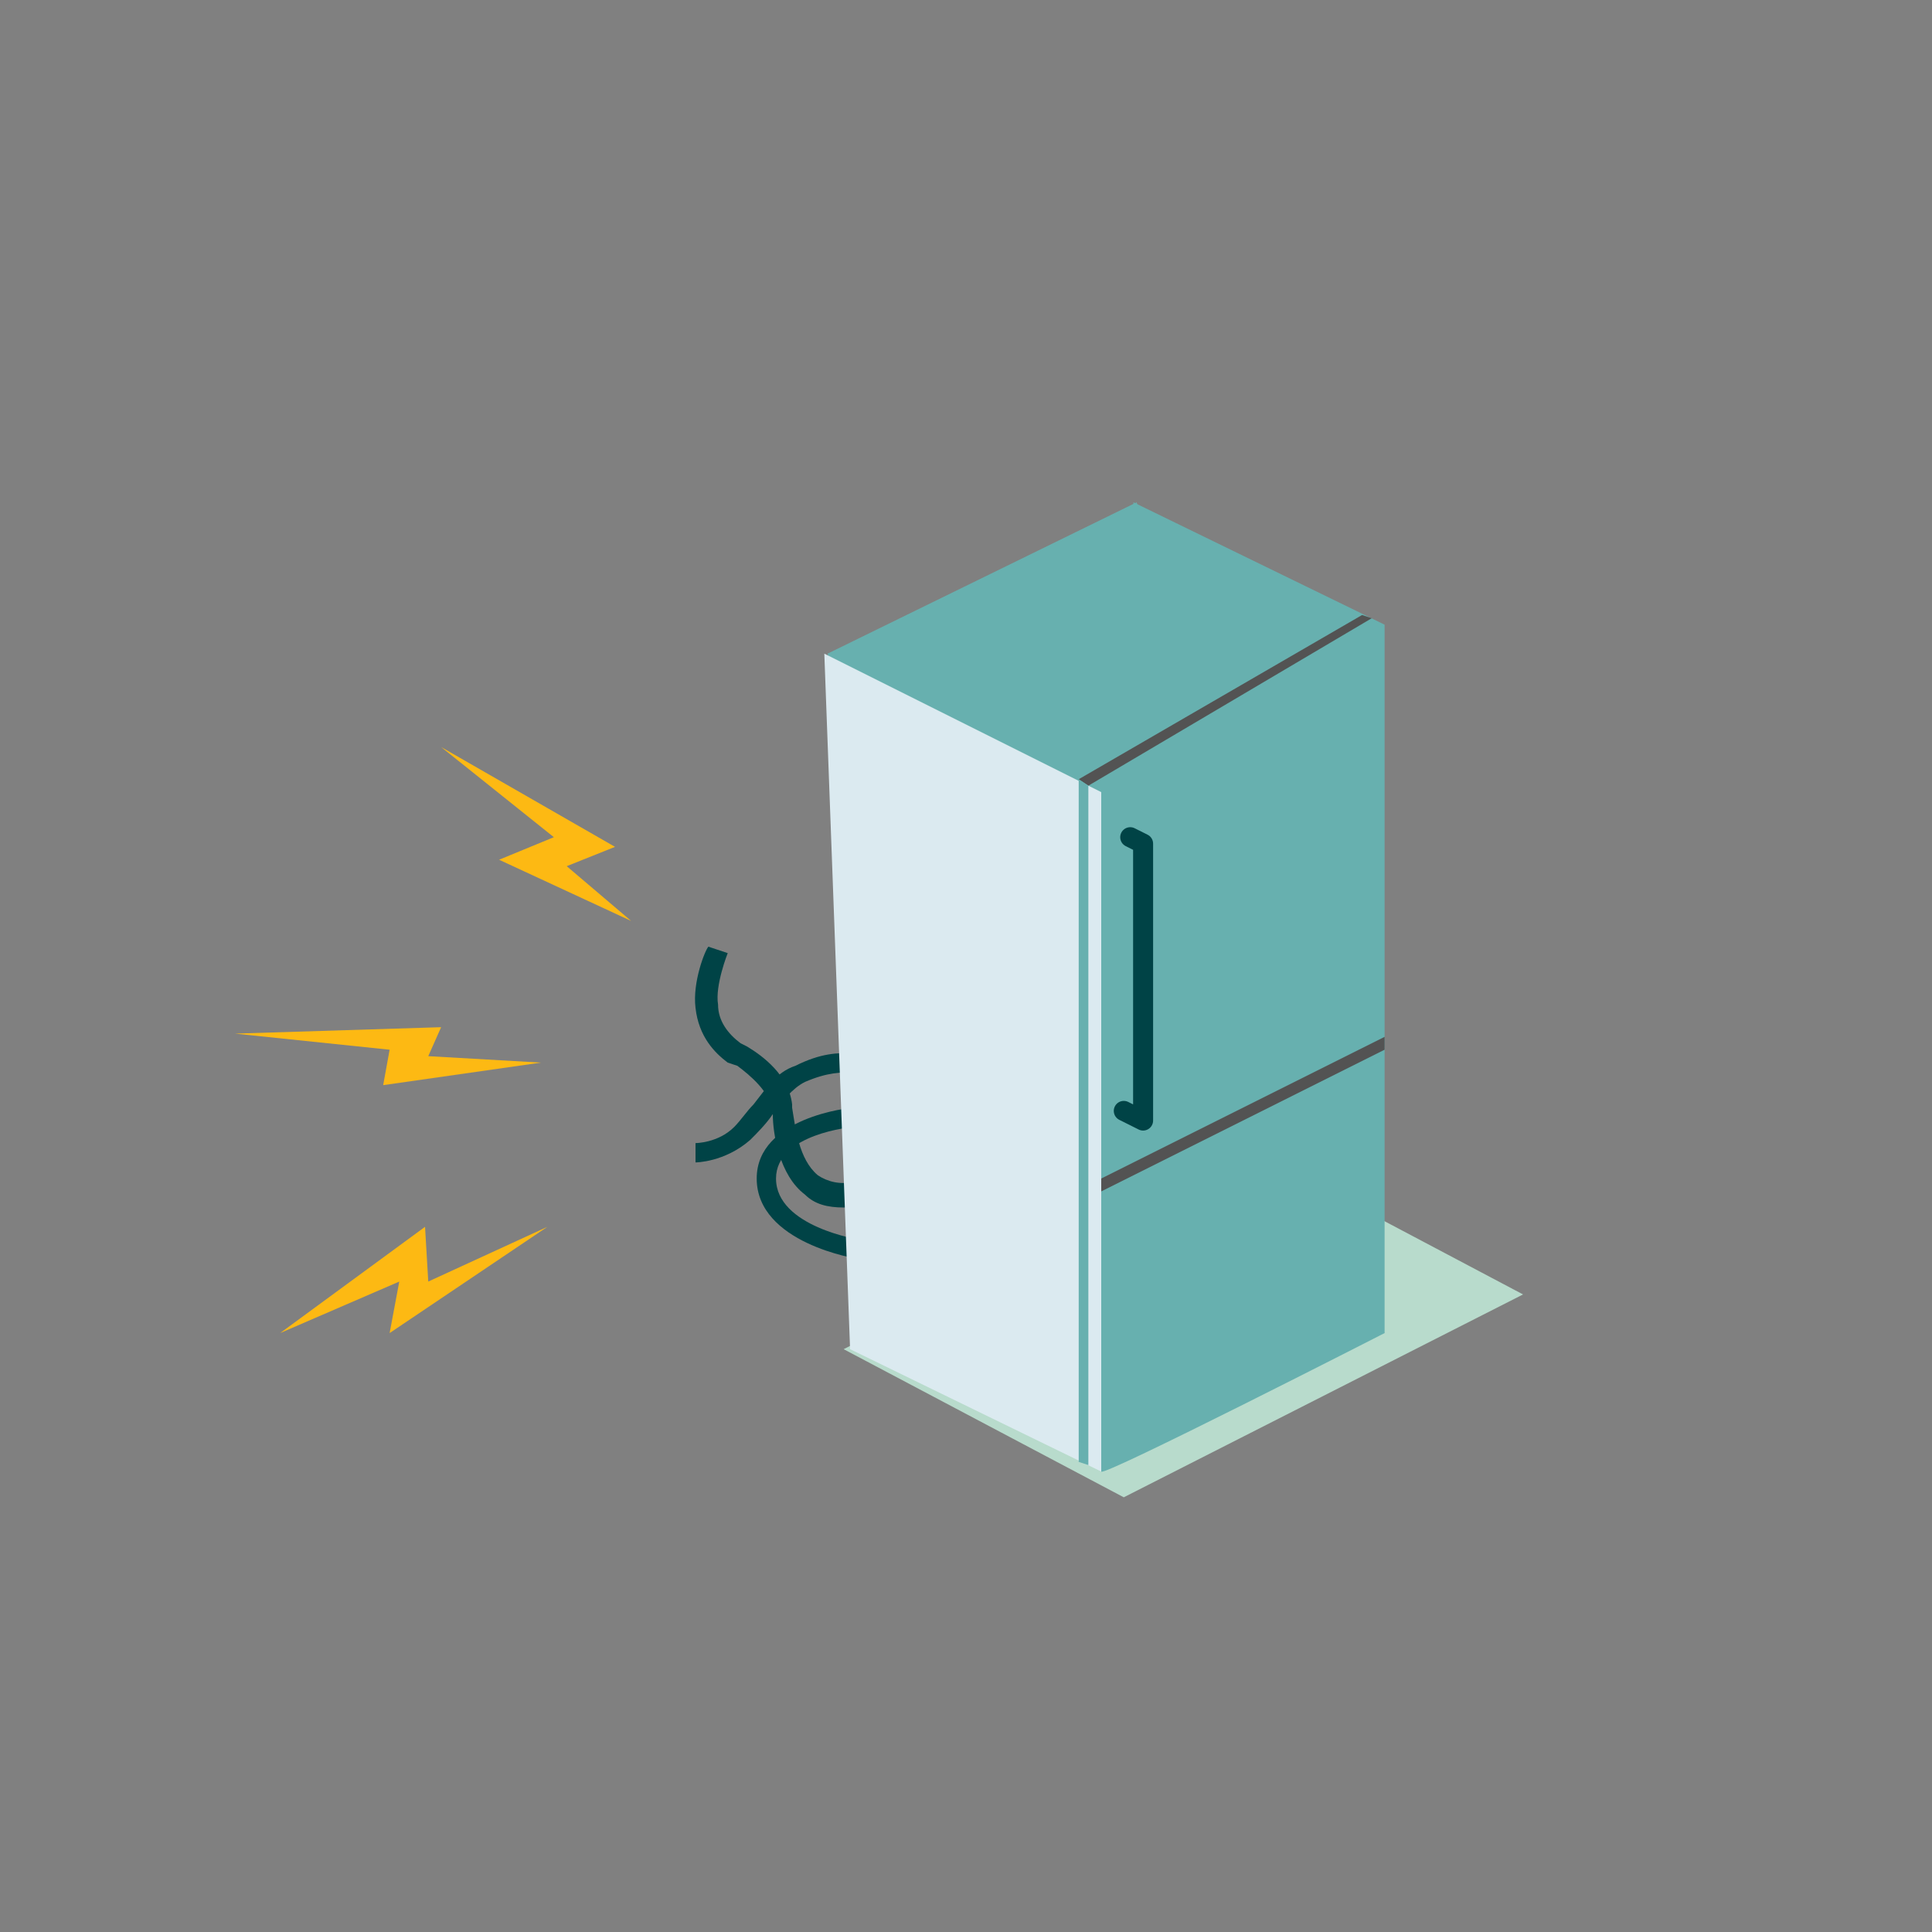 <?xml version="1.0" encoding="utf-8"?>
<!-- Generator: Adobe Illustrator 25.3.1, SVG Export Plug-In . SVG Version: 6.00 Build 0)  -->
<svg version="1.1" id="Layer_1" xmlns="http://www.w3.org/2000/svg" xmlns:xlink="http://www.w3.org/1999/xlink" x="0px" y="0px"
	 viewBox="0 0 60 60" style="enable-background:new 0 0 60 60;" xml:space="preserve">
<rect x="0" y="0" width="60" height="60" fill="#808080" stroke="none"/>
<style type="text/css">
	.st0{fill:#004346;}
	.st1{fill-rule:evenodd;clip-rule:evenodd;fill:#B8DBCC;}
	.st2{fill-rule:evenodd;clip-rule:evenodd;fill:#67B0AF;}
	.st3{fill-rule:evenodd;clip-rule:evenodd;fill:#FFF1D0;}
	.st4{fill-rule:evenodd;clip-rule:evenodd;fill:#DBEAF0;}
	.st5{fill-rule:evenodd;clip-rule:evenodd;fill:#535353;}
	
		.st6{fill-rule:evenodd;clip-rule:evenodd;fill:none;stroke:#004346;stroke-width:0.621;stroke-linecap:round;stroke-linejoin:round;stroke-miterlimit:10;}
	.st7{fill:#535353;}
	.st8{fill:#67B0AF;}
	.st9{fill-rule:evenodd;clip-rule:evenodd;fill:#FDB913;}
</style>
<g>
	<path class="st0" d="M21.6,36.1l0-0.6c0,0,0.7,0,1.2-0.5c0.2-0.2,0.4-0.5,0.6-0.7c0.4-0.5,0.7-1,1.3-1.2c0.8-0.4,1.3-0.4,1.8-0.4
		l0.1,0.6c-0.5,0-0.9,0-1.6,0.3c-0.4,0.2-0.7,0.6-1,1c-0.2,0.3-0.5,0.6-0.7,0.8C22.5,36.1,21.6,36.1,21.6,36.1z"/>
	<path class="st0" d="M26.2,37.5c-0.5,0-0.9-0.1-1.2-0.4c-0.8-0.6-1-1.9-1-2.5l0-0.1c-0.1-0.6-0.7-1.1-1.1-1.4L22.6,33
		c-0.4-0.3-0.9-0.8-1-1.7c-0.1-0.8,0.3-1.8,0.4-1.9l0.6,0.2c0,0-0.4,1-0.3,1.6c0,0.5,0.3,0.9,0.7,1.2l0.2,0.1
		c0.5,0.3,1.3,0.9,1.4,1.8l0,0.1c0.1,0.6,0.2,1.6,0.8,2.1c0.3,0.2,0.7,0.3,1.1,0.2l0.1,0.6C26.5,37.5,26.3,37.5,26.2,37.5z"/>
	<path class="st0" d="M26.7,39.1c-0.1,0-3.2-0.5-3.2-2.5c0-1.9,2.9-2.2,3-2.2l0,0.6c0,0-2.4,0.2-2.4,1.6c0,1.5,2.6,1.9,2.6,1.9
		L26.7,39.1z"/>
	<g>
		<polygon id="Fill-1_3_" class="st1" points="26.2,41.9 34.9,46.5 47.3,40.2 38.6,35.6 		"/>
		<path id="Fill-2_2_" class="st2" d="M43,41.4c0,0-8.8,4.5-8.8,4.3c0,0-0.2-0.6-0.6-1.5c-1.6-3.5-7.9-23.9-7.9-23.9l9.6-4.7
			l1.5,5.5L35.9,26l0.1,0.2l0.6,1.4l0.1,0.2l0.7,1.5l0.1,0.2l4.9,10.8L43,41.4z"/>
		<polygon id="Fill-4_3_" class="st2" points="43,41.4 35.2,37.5 35.2,15.6 43,19.4 		"/>
		<path id="Fill-40_4_" class="st3" d="M28,20.6C28,20.6,27.9,20.6,28,20.6C28,20.6,28,20.6,28,20.6"/>
		<polygon id="Fill-54_3_" class="st4" points="34.2,45.7 26.4,41.9 25.6,20.3 34.2,24.6 		"/>
		<polygon class="st5" points="43,32.6 34.2,37 34.2,36.6 43,32.2 		"/>
		<polyline class="st6" points="35.1,26 35.5,26.2 35.5,34.8 34.9,34.5 		"/>
		<polygon class="st7" points="33.8,24.4 33.5,24.2 42.3,19.1 42.6,19.2 		"/>
		<polygon class="st8" points="33.8,45.5 33.5,45.4 33.5,24.2 33.8,24.4 		"/>
	</g>
	<g>
		<g>
			<polygon class="st9" points="13.2,38.1 8.7,41.4 12.4,39.8 12.1,41.4 17,38.1 13.3,39.8 			"/>
			<polygon class="st9" points="7.3,32.1 12.1,32.6 11.9,33.7 16.8,33 13.3,32.8 13.7,31.9 			"/>
			<polygon class="st9" points="15.5,26.7 19.6,28.6 17.6,26.9 19.1,26.3 13.7,23.2 17.2,26 			"/>
		</g>
	</g>
</g>
</svg>
